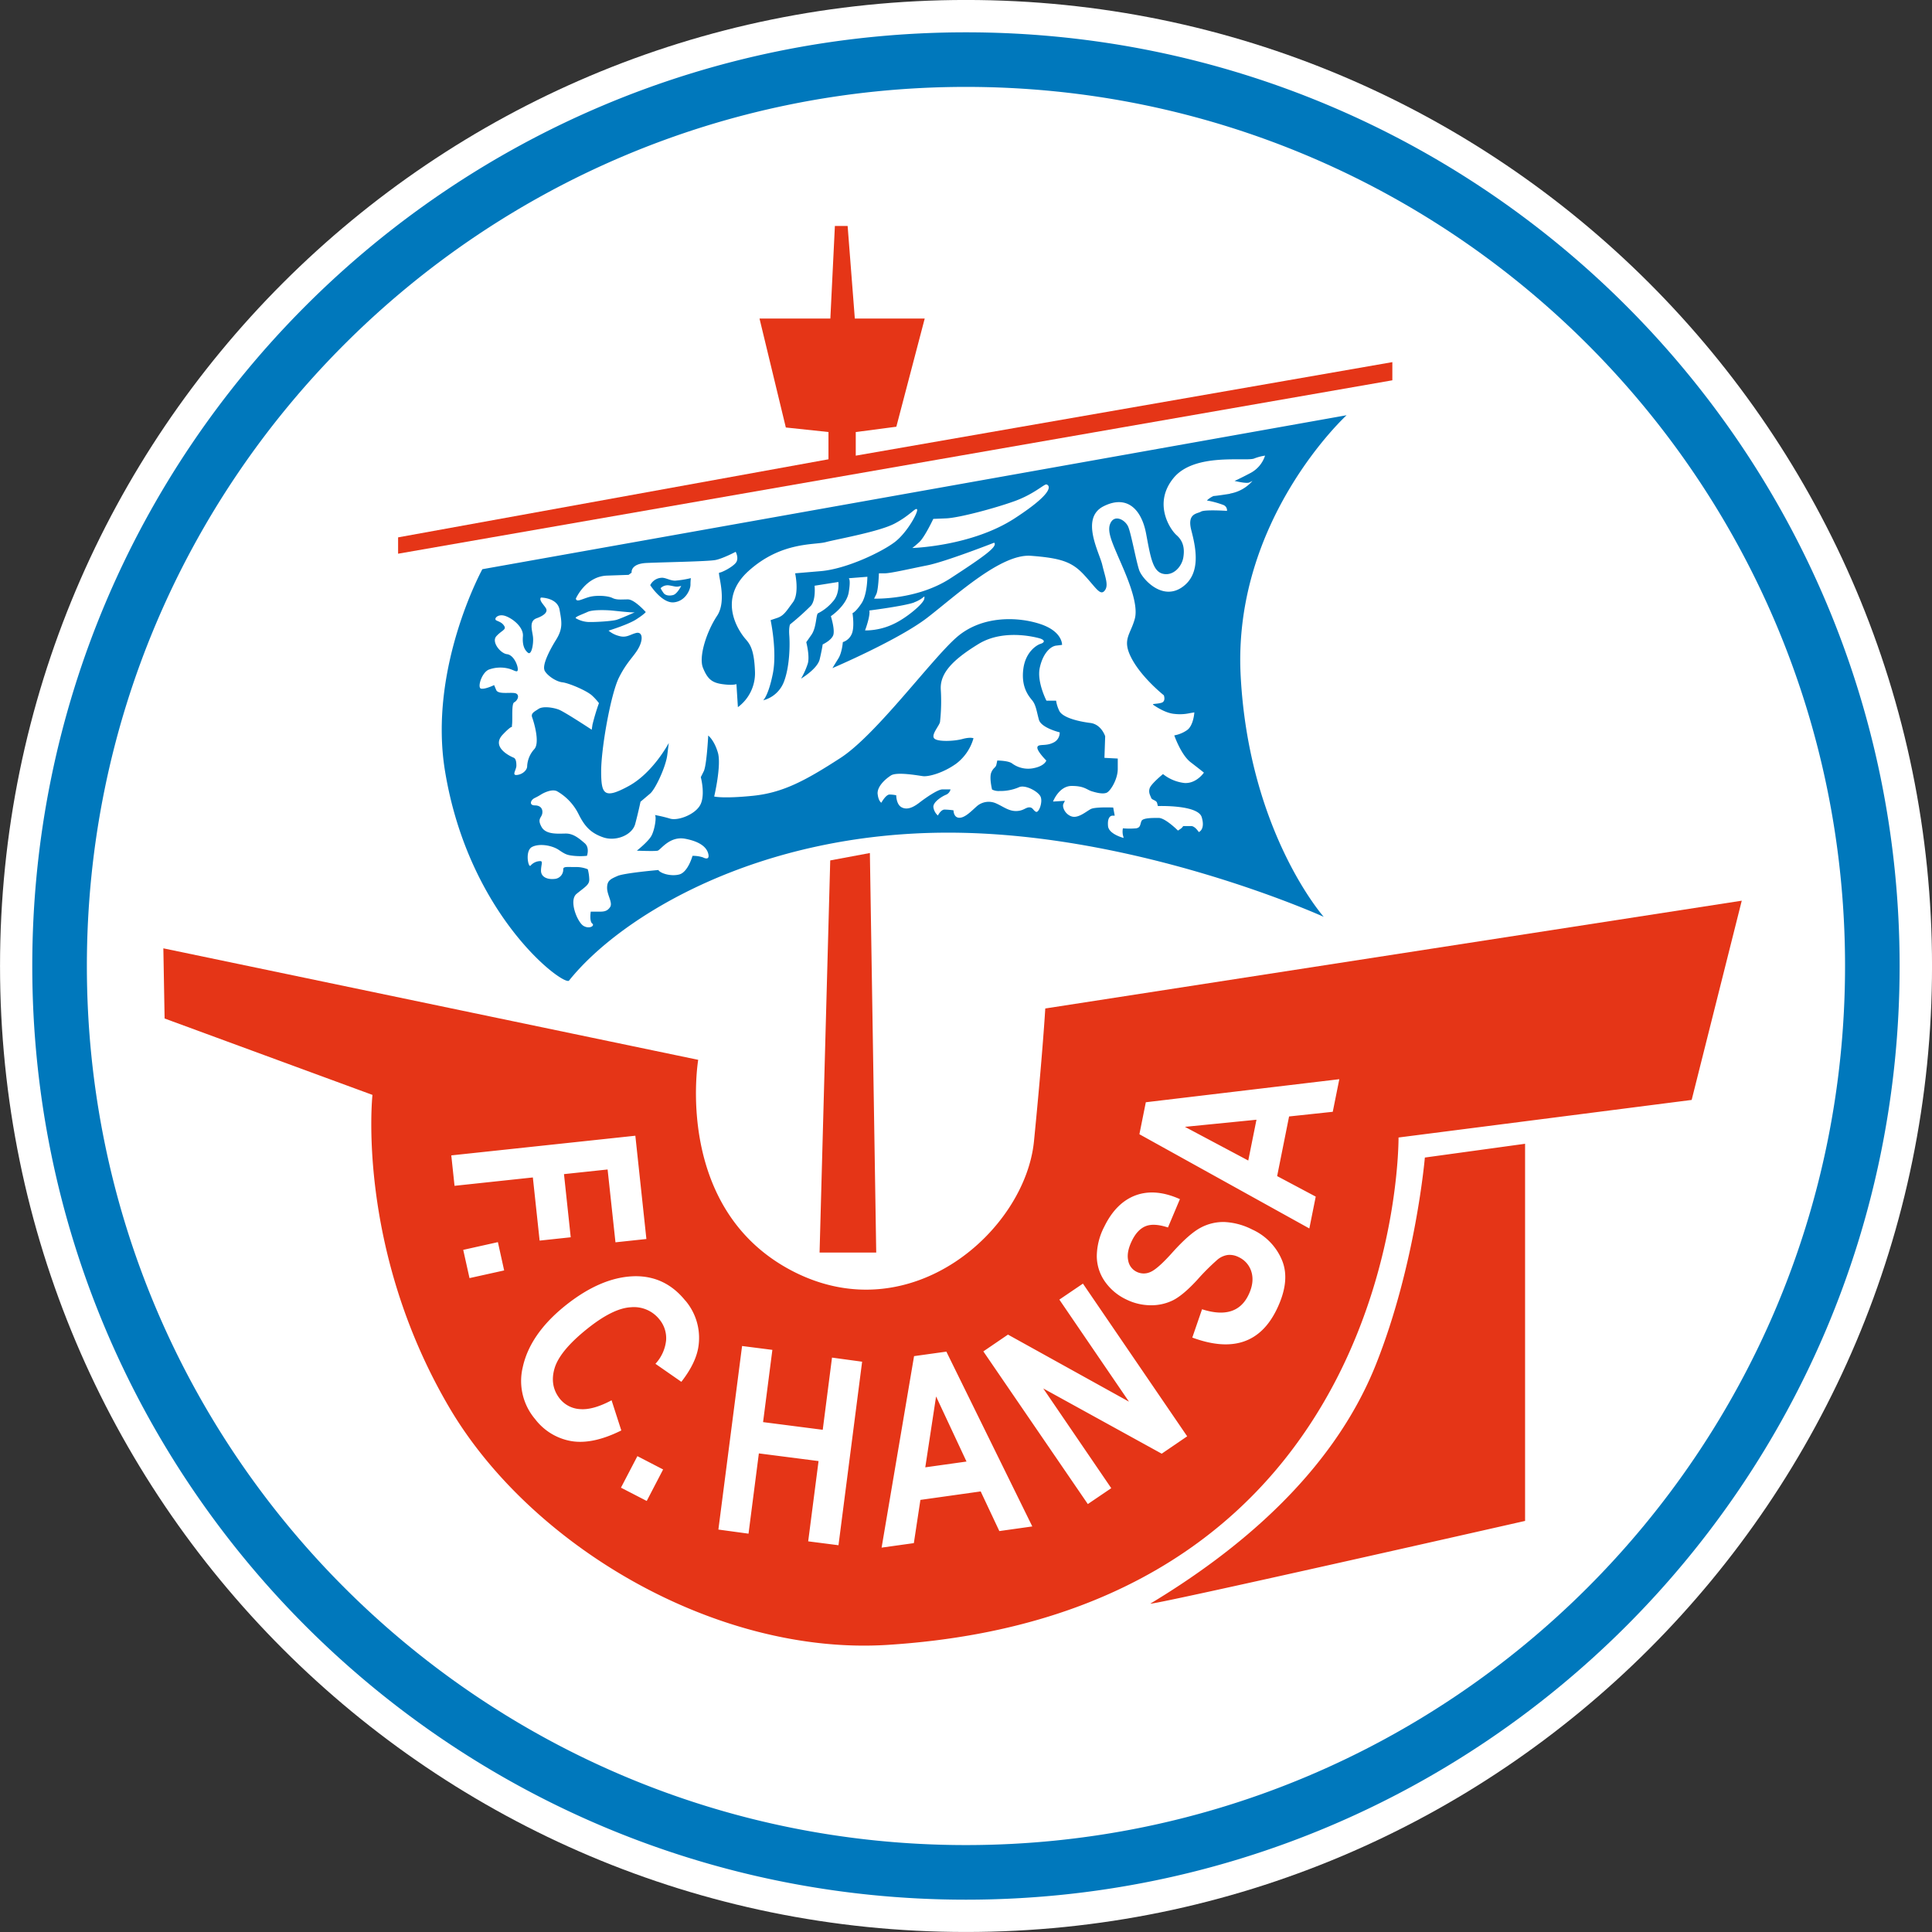 <svg id="svg3623" xmlns="http://www.w3.org/2000/svg" xmlns:xlink="http://www.w3.org/1999/xlink" viewBox="0 0 725 725"><rect x="0" y="0" width="725" height="725" fill="#333333" stroke="none"/><defs><style>.cls-1{fill:none;}.cls-2{clip-path:url(#clip-path);}.cls-3{fill:#fff;}.cls-4{fill:#e53517;}.cls-5{fill:#0078bc;}</style><clipPath id="clip-path" transform="translate(0.01 -0.01)"><rect class="cls-1" x="-71.22" y="-39.43" width="835.65" height="804.32"/></clipPath></defs><g id="layer1"><g id="g5005"><g class="cls-2"><g id="g5007"><path id="path5013" class="cls-3" d="M0,362.51C0,162.32,162.28,0,362.48,0S725,162.32,725,362.51,562.69,725,362.48,725,0,562.72,0,362.51" transform="translate(0.01 -0.01)"/><path id="path5015" class="cls-4" d="M149.41,207.79l373.07-65.07V135.9L321.12,171v-8.86l15.23-2L347,119.54H320.77l-2.7-34.74h-4.78l-1.7,34.74H285l9.88,40.89,16,1.7v10.23l-161.5,29.3v6.13Zm162.13,115.1-4,147.16h21.26l-2.38-149.94ZM262,397.72,61.29,355.88l.47,26.33,78,28.67s-6.28,57.36,28.69,117.06C199,580.12,268.72,621.32,333,617.27,526.68,605,524.8,426.87,524.8,426.87l110-14.1L653.6,338,392.24,378.45s-.94,16.45-4.24,49.82-46.06,71.46-90.26,48.9C252.42,454,262,397.72,262,397.72M491.33,461l-63.77-35.36,2.41-12,72.61-8.65-2.46,12.23-16.39,1.75-4.48,22.38,14.48,7.7ZM447.39,502l3.68-10.68q12.84,4.13,17.42-5.35,2.26-4.68,1.14-8.57a8.8,8.8,0,0,0-4.79-5.63,7.46,7.46,0,0,0-4.06-.83,7.73,7.73,0,0,0-3.83,1.68,84.66,84.66,0,0,0-7.74,7.73q-5.2,5.64-9,7.58a18.41,18.41,0,0,1-8.51,1.89,20.92,20.92,0,0,1-9.06-2.17,20.37,20.37,0,0,1-8.07-6.8,16.75,16.75,0,0,1-3-9.41,24.49,24.49,0,0,1,2.82-11.13q4.4-9,11.76-11.74c4.91-1.8,10.46-1.33,16.61,1.43l-4.48,10.63c-3.55-1.16-6.36-1.32-8.43-.46s-3.77,2.69-5.12,5.48-1.82,5.21-1.39,7.28a5.77,5.77,0,0,0,3.21,4.35,6,6,0,0,0,5.27,0c1.81-.8,4.63-3.32,8.39-7.56,4.05-4.46,7.44-7.45,10.23-8.95a18,18,0,0,1,9-2.19,25.43,25.43,0,0,1,10.46,2.82,21.79,21.79,0,0,1,11.23,11.66q3.12,7.71-2.06,18.35-9.15,18.84-31.61,10.55m-39.25,62.47L369,507.13l9.24-6.3L423.65,526l-26.13-38.3,8.85-6L445.49,539l-9.56,6.52-44.45-24.48L417,558.46l-8.85,6Zm-77.38,16.28L343,508.91l12.12-1.69,32.25,65.6L375,574.56,368,559.68l-22.62,3.18-2.46,16.22-12.11,1.69Zm-61.26-6.72,8.89-68.88,11.37,1.45-3.49,27.11,22.39,2.88,3.48-27.09L323.51,511l-8.87,68.87-11.37-1.46,3.89-30.12-22.4-2.88-3.88,30.12Zm-36.56-15.72,6.17-11.83,9.65,5-6.15,11.82Zm-59.18-89.24,13-2.9,2.35,10.62-13,2.88-2.36-10.6Zm68.8-4.08-11.68,1.25L228,438.87l-16.37,1.74,2.53,23.7-11.67,1.25-2.54-23.7L170.56,445l-1.22-11.42,69.07-7.38L242.56,465Zm14.54,23.1a21.63,21.63,0,0,1,5,16.6q-.72,6.48-6.5,13.9l-9.72-6.76a15.3,15.3,0,0,0,4-8.79,11,11,0,0,0-2.5-7.86,12.19,12.19,0,0,0-10.73-4.57q-6.78.35-16.6,8.27c-6.8,5.48-10.8,10.4-12.05,14.73s-.55,8.11,2,11.33a10.44,10.44,0,0,0,7.69,3.9q4.83.36,11.73-3.32l3.65,11.32q-10.73,5.34-18.74,4a21.69,21.69,0,0,1-13.58-8.23,22.11,22.11,0,0,1-4.68-19.43q2.69-12.42,15.76-23,13.81-11.13,26.67-11.22,11.18,0,18.56,9.12m94.13,36-4.05,26.6,15.47-2.17-11.42-24.43ZM471.49,420.2l-26.85,2.67,23.77,12.64ZM431.73,601.75c-2.34,1.42,140.56-31,140.56-31V429.22l-37.61,5.17s-3.41,40.06-18.33,77.57c-16.47,41.37-52.65,70.52-84.62,89.79" transform="translate(0.01 -0.01)"/><path id="path5017" class="cls-5" d="M712.84,362.5C712.84,169,556,12.14,362.46,12.14S12.1,169,12.1,362.5,169,712.88,362.46,712.88,712.84,556,712.84,362.5m-20.48,0c0,182.19-147.69,329.89-329.9,329.89S32.59,544.69,32.59,362.5,180.29,32.62,362.46,32.62s329.9,147.7,329.9,329.88M465.57,253.78c-3.17-58.67,39.74-97.95,39.74-97.95L181,213.61s-20.4,37.17-14,75.83c9,54.62,44.72,80.8,46.53,78.54,19.52-24.38,70.9-55.51,142.27-55.51s140.93,31.59,140.93,31.59-28-31.59-31.16-90.28M329.33,298c-.27-2.79,2.8-5.58,5-7s10,0,12,.27,7.52-1.11,12.55-4.74a18.13,18.13,0,0,0,6.42-9.48s-1.13-.55-4.2.29-9.47,1.12-10.59-.29,2-4.75,2.23-6.13a70.57,70.57,0,0,0,.28-12.28c-.28-5.85,4.18-10.88,14.22-17s23.16-2,23.16-2c2.23.84,1.12,1.67,0,2s-5.58,2.79-6.41,9.48,1.94,10,3.35,11.72,1.66,4.18,2.51,7.25,7.8,4.74,7.8,4.74a4.09,4.09,0,0,1-2.51,3.91c-2.79,1.39-5.58.28-5.86,1.67s3.35,5,3.35,5-.56,1.94-4.46,2.79a10.18,10.18,0,0,1-8.37-1.69c-1.4-1.1-5.57-1.1-5.57-1.1l-.3,1.38c-.27,1.41-1.11,1.12-1.94,3.08s.28,6.41.28,6.41a5.32,5.32,0,0,0,2.79.56,17.6,17.6,0,0,0,7.25-1.39c2.23-1.11,7,1.39,8.08,3.34s-.55,6.42-1.66,5.85-1.12-1.66-2.5-1.66-2.24,1.38-5,1.38-4.75-1.66-7.27-2.79a6.78,6.78,0,0,0-7.24.85c-1.95,1.67-4.46,4.46-6.7,4.46s-2.22-2.79-2.22-2.79a29.48,29.48,0,0,0-3.36-.28c-1.39,0-2.5,2.23-2.5,2.23a5.12,5.12,0,0,1-1.68-3.06c-.28-2,3.35-4.19,4.75-4.74a2.9,2.9,0,0,0,1.67-2H353.6c-1.67,0-6.14,3.07-8.64,5s-4.75,2.78-6.71,1.67-1.94-4.46-1.94-4.46a11.67,11.67,0,0,0-2.52-.28c-1.39,0-3.07,3.07-3.07,3.07s-1.11-.57-1.39-3.35M204.27,251.47c.82,1.89,4.31,4.31,6.74,4.58s9.44,3.23,11.31,5.12a20.91,20.91,0,0,1,2.43,2.7,80.76,80.76,0,0,0-2.43,8.08l-.28,1.89s-10.23-6.74-12.38-7.55-5.93-1.35-7.55-.27-3,1.63-2.41,3.23,3,9.44.8,11.87a10.22,10.22,0,0,0-2.69,6.46c0,1.35-1.63,3-3.78,3.24s-.26-1.89-.26-3.51-.28-2.69-1.08-3-8.64-3.78-4.05-8.63,3.23-1.61,3.5-3.77-.27-7.82.81-8.35,2.15-2.43.82-3.25-6.74.54-7.56-1.34l-.8-1.87s-3.25,1.6-4.86,1.34.27-6.48,3.23-7.28a12.6,12.6,0,0,1,7-.27c2.16.53,3.52,1.88,3.52.27s-1.62-5.39-4.05-5.66-5.94-4.58-4-6.74,3.78-2.43,3-3.77-1.87-1.62-3-2.16.55-2.71,3.51-1.62,6.73,4.32,6.46,7.55.54,5.12,1.9,6.2,2.15-3.51,1.88-5.93-1.62-5.93,1.34-7,4.32-2.43,3.5-3.78-2.69-3-1.87-4c0,0,6.19,0,7,4.57s1.36,7-1.34,11.33-5.12,9.43-4.31,11.32m16.31-18.06a10.24,10.24,0,0,1-4.45-1.34c-.95-.42,2.29-1.49,4.3-2.43s7.28-.68,9-.53,8.22.92,8.77.65c0,0-5.14,2.31-6.88,2.84s-8.37.93-10.78.81m160.15-38.88c-16.16,10.51-38.4,11.12-38.4,11.12a34.16,34.16,0,0,0,2.63-2.23c2-1.81,5.25-8.69,5.25-8.69l4.85-.2c4.86-.2,18.4-3.84,25.67-6.47s11.12-6.46,11.94-6.26,4.23,2.22-11.94,12.73M328,224.65l.81-1.62c.81-1.61,1-7.88,1-7.88H332c2.21,0,9.1-1.62,16-3s25.06-8.49,25.06-8.49c1.41,1.42-3.64,5.06-16.37,13.35S328,224.65,328,224.65m15,1.41c3.85-1.41,4.05-3.23,3.85-1.41s-6.68,7.27-11.53,9.51a24.81,24.81,0,0,1-9.71,2.41h-1s2-5.25,1.62-7.47c0,0,12.94-1.63,16.77-3M461.54,185.3c-5.29.84-6.14.84-6.14.84a8.26,8.26,0,0,0-2.51,1.68,34.64,34.64,0,0,1,6.14,1.67,2.14,2.14,0,0,1,1.4,2.23s-8.37-.57-9.76.28-5.3.56-3.63,7,3.9,16.46-3.62,21.48-14.79-3.34-15.9-6.41-3.07-14-4.19-16.46-4.74-4.47-6.42-1.68,0,6.69,2.51,12.55,8.08,17.57,6.42,23.71-5,7.8-1.11,15.06,12,13.67,12,13.67.85,2.24-.83,2.79-3.9.28-3.07.84,4.47,3.06,7.82,3.35a17.29,17.29,0,0,0,5.86-.28l1.67-.28s-.29,5-2.79,6.69a12,12,0,0,1-4.74,1.94s2.5,7.27,6.12,10.06,5,3.91,5,3.91-2.79,4.17-7.27,3.9a15.68,15.68,0,0,1-8.08-3.35s-4.45,3.62-5,5.3.28,2.8.56,3.63,1.94.83,2.23,1.94l.28,1.13s15.06-.55,16.46,4.18-1.11,5.58-1.11,5.58S448.44,310,447,310H444a3.4,3.4,0,0,1-1.13,1.13l-.84.56s-4.73-4.75-7.25-4.75-5.85,0-6.41,1.12-.28,2.5-2,2.78a27.22,27.22,0,0,1-5,0,6.51,6.51,0,0,0,0,2.51l.28,1.11s-5.58-1.39-5.86-4.46.83-3.9,1.66-3.9h.85l-.57-3.06s-6.69-.28-8.36.55-4.73,3.62-7.25,2.79-3.62-3.62-3.07-4.75l.56-1.11-4.46.28s2.22-5.86,7-5.86,5.57,1.4,7.53,2,4.18,1.12,5.58.55,4.18-5,4.18-8.93v-3.9l-5-.26.28-8.1s-1.4-4.48-5.58-5-10.6-1.94-11.73-4.73a12.92,12.92,0,0,1-1.11-3.63h-3.62s-3.63-7-2.52-12.28,3.91-8.09,6.14-8.37l2.24-.28s.26-5-8.1-7.8-22-3.35-31.52,5-30.13,36.54-43.51,45.21-21.76,13.09-32.92,14.22-14.49.27-14.49.27,2.77-11.72,1.39-16.45-3.63-6.44-3.63-6.44-.57,11.17-1.68,13.41l-1.11,2.22s1.67,6.14,0,10-8.38,6.43-11.44,5.58a53.94,53.94,0,0,0-5.85-1.39c.83.28,0,5.87-1.4,8.09s-5.31,5.3-5.31,5.3,6.71.28,7.82,0,4.46-5.58,10.32-4.47,8.08,3.36,8.65,5.58-.83,2-2,1.4a12.27,12.27,0,0,0-3.9-.57s-1.68,6.16-5,7-7.25-.55-7.8-1.68c0,0-12.83,1.11-15.35,2.24s-3.9,1.66-3.9,4.45,2.23,5.59,1.11,7.25-2.5,1.69-4.18,1.69h-3.07s-.55,3.62.56,4.45-1.11,2.23-3.33.85-5.59-9.49-2.53-12,4.75-3.35,4.75-5.3a16.35,16.35,0,0,0-.56-3.91,11.46,11.46,0,0,0-4.75-.83c-3,0-4.46-.28-4.46.83a3.5,3.5,0,0,1-3.34,3.63c-2.8.28-5-.84-5-3.07s.85-3.62-.28-3.62a4.88,4.88,0,0,0-3.62,1.67c-.84,1.11-2.24-5.58.56-7s7.52-.55,10,1.12,3.08,1.95,5.58,2.22a24.25,24.25,0,0,0,5,0s1.11-3.05-.85-4.73-4.18-3.62-7-3.62-7.53.55-9.21-2.52,0-3.34.29-5-.57-3.05-2.79-3.05-1.68-2,0-2.8a22,22,0,0,0,2.5-1.39s3.64-2.23,5.86-1.11a20.27,20.27,0,0,1,8.09,8.65c2.23,4.45,4.46,7,9.21,8.64s10.88-.84,12-5,2-8.37,2-8.37,1.67-1.39,3.63-3.07,5.86-10,6.42-14.5l.55-4.46s-5.86,11.16-15.07,16.17-10.3,3.08-10.3-5.57,3.61-29,6.68-35.15,5.86-8.1,7.54-11.43,1.11-5.86-1.11-5.31-3.64,1.95-6.43,1.12a9.91,9.91,0,0,1-3.9-2s7.26-2.23,10.33-4.19,3.63-2.78,3.63-2.78-4.2-4.75-6.7-4.75-4.19.28-5.86-.55-6.14-1.13-8.93-.28-4.46,1.94-4.75.55c0,0,3.62-8.37,11.72-8.65l8.08-.28,1.13-.83s-.56-3.34,5.58-3.63,23.15-.55,25.94-1.12,7.53-3.07,7.53-3.07,1.39,2.52,0,4.19-5.31,3.63-6.14,3.63,3.07,10.32-.83,16.18-7,15.33-5.31,19.52,3.35,5.59,7.25,6.14,5.31,0,5.31,0l.55,8.64a15.83,15.83,0,0,0,6.42-13.11c-.28-8.64-1.94-10.6-3.62-12.54s-11.16-14.23,1.12-25.38,24.82-9.77,29-10.89,20.09-3.9,25.94-7,7.82-6.14,8.37-5.3-3.63,8.65-8.37,12.27-17.85,10-27.61,10.89l-9.77.83s1.67,7.52-.83,10.87-3.36,5-5.86,5.86l-2.51.84s2.51,11.72.83,20.09-3.62,10-3.62,10a11.38,11.38,0,0,0,7.8-7c2.24-5.86,2.24-14.24,2-17.3s.28-4.18.28-4.18a97.69,97.69,0,0,0,7.82-7c1.94-2.23,1.39-7.52,1.39-7.52l8.92-1.41s.56,4.46-2,7.26a17.6,17.6,0,0,1-5.59,4.47c-.83.27-.55,5.29-2.5,8.08l-1.95,2.79s1.4,5.29.55,8.08a28.5,28.5,0,0,1-2.51,5.59s6.14-3.63,7-7.26,1.12-5.58,1.12-5.58,3.07-1.39,3.91-3.34-.84-7.25-.84-7.25,5.86-3.91,6.7-8.94,0-5.3,0-5.3l7-.55s0,6.69-2.22,10-3.36,3.65-3.36,3.65.84,5.29-.28,7.8a5.47,5.47,0,0,1-3.35,3.07s-.28,3.9-1.67,6.13-2.23,3.63-2.23,3.63,24.83-10.59,35.7-19,27.61-24,38.78-23.15,15.34,2.24,19.8,7,6.14,8.1,7.82,6.14.28-5-.85-9.76-8.36-17.57.56-22,14.23,1.4,15.9,10.32,2.51,14.23,6.41,15.07,7-2.8,7.55-6.14,0-6.14-2.52-8.36-8.93-12-1.12-21.49,26.78-6.14,30.13-7.25a18,18,0,0,1,4.18-1.12,11.23,11.23,0,0,1-5.3,6.43c-4.18,2.22-6.14,3.06-6.14,3.06s4.47,1.12,5.59.57l1.12-.57a14.3,14.3,0,0,1-8.38,4.74M259.1,219.52a19.44,19.44,0,0,1,.14-2.56,38.09,38.09,0,0,1-5.93.95c-1.89,0-3.63-1.22-5.12-1.08A5,5,0,0,0,244,219.6s4.42,6.9,8.87,6.44,6.22-4.9,6.22-6.52m-3.49.42s-1.49,2.95-3,3.36-3,.14-3.63-.8a15.09,15.09,0,0,1-1.09-1.76,3.7,3.7,0,0,1,3.1-1.07c1.89.27,2.57.66,3.78.4s.81-.13.81-.13" transform="translate(0.01 -0.01)"/></g></g></g></g></svg>